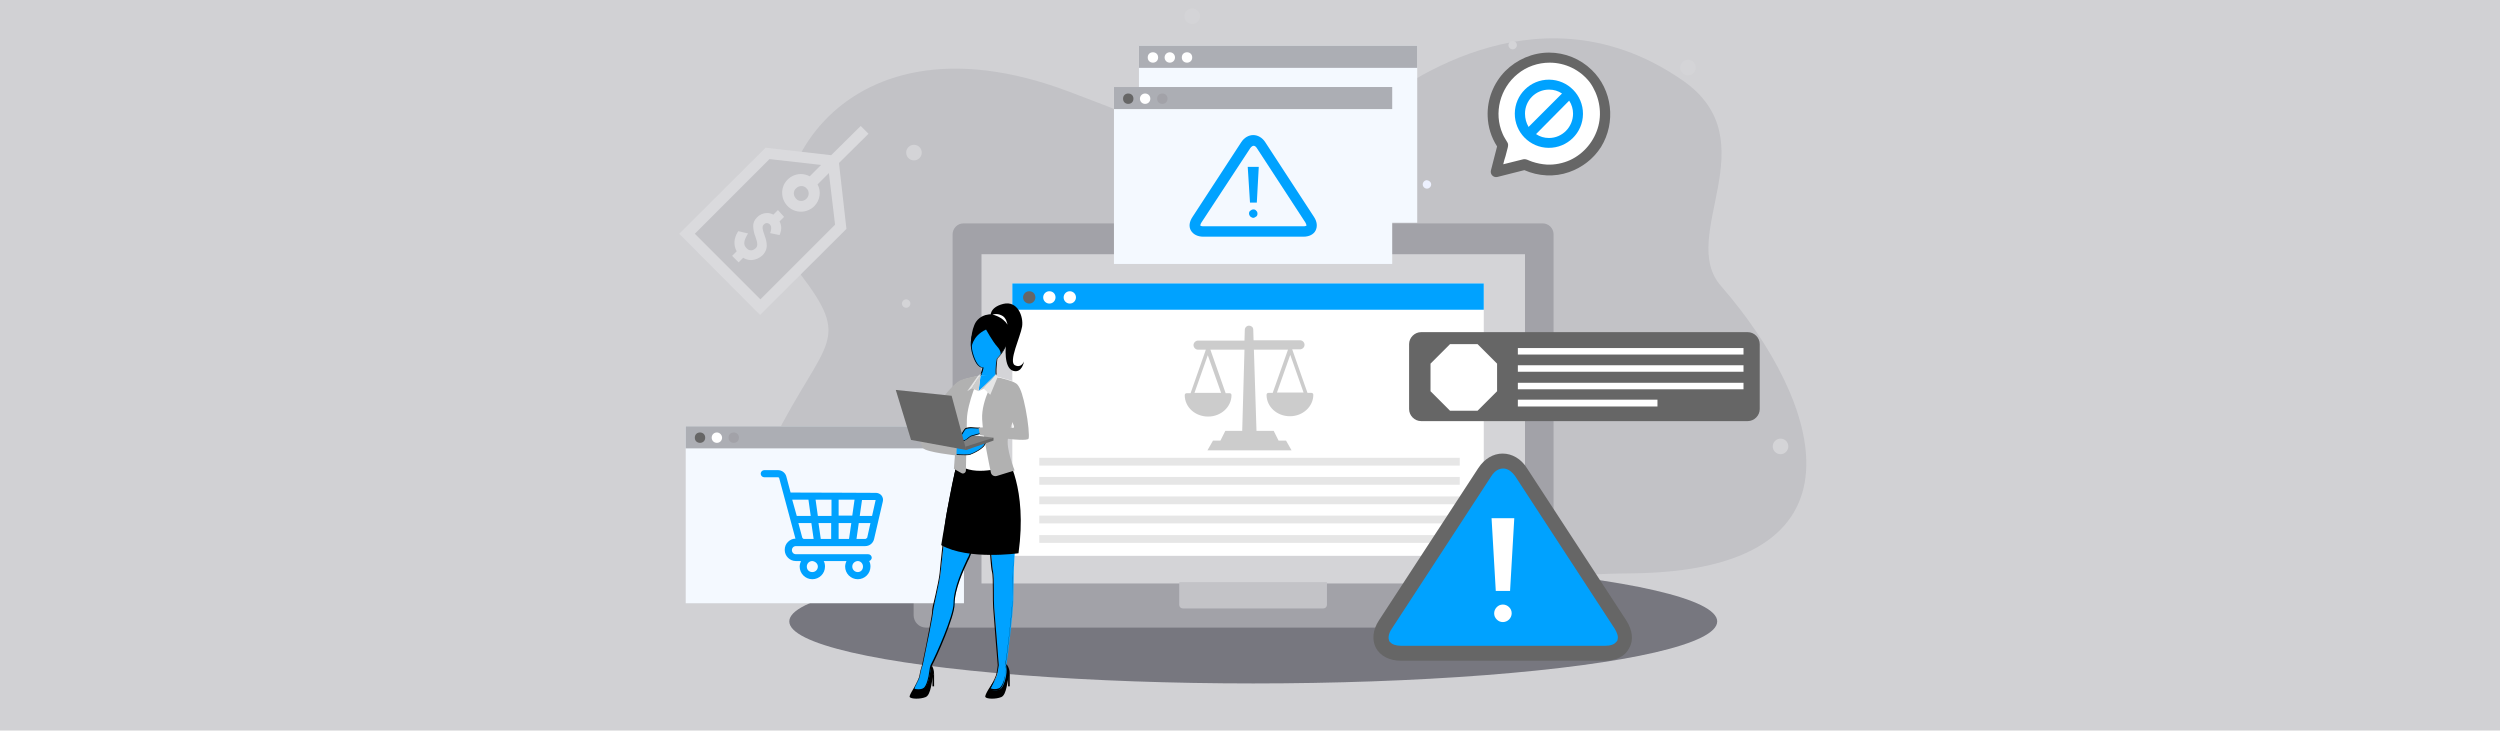 <?xml version="1.0" encoding="utf-8"?>
<!-- Generator: Adobe Illustrator 27.9.6, SVG Export Plug-In . SVG Version: 9.03 Build 54986)  -->
<!DOCTYPE svg PUBLIC "-//W3C//DTD SVG 1.1//EN" "http://www.w3.org/Graphics/SVG/1.1/DTD/svg11.dtd">
<svg version="1.1" id="Layer_1" xmlns:x="http://ns.adobe.com/Extensibility/1.0/" xmlns:i="http://ns.adobe.com/AdobeIllustrator/10.0/" xmlns:graph="http://ns.adobe.com/Graphs/1.0/"
	 xmlns="http://www.w3.org/2000/svg" xmlns:xlink="http://www.w3.org/1999/xlink" x="0px" y="0px" width="770px" height="225px"
	 viewBox="0 0 770 225" style="enable-background:new 0 0 770 225;" xml:space="preserve">
<style type="text/css">
	.st0{fill:#D1D1D4;}
	.st1{fill:#C2C2C6;}
	.st2{fill:#D4D4D7;}
	.st3{opacity:0.8;}
	.st4{fill:#60606A;}
	.st5{fill:#A2A2A8;}
	.st6{fill:#C3C3C7;}
	.st7{fill:#FFFFFF;}
	.st8{fill:#00A2FF;}
	.st9{fill:#666666;}
	.st10{fill:#F4F9FF;}
	.st11{fill:#ACAEB4;}
	.st12{fill:#EDF1FF;}
	.st13{fill:#E6E6E6;}
	.st14{fill:#CFBEB8;}
	.st15{fill:#CCCCCC;}
	.st16{fill:#B1B1B1;}
	.st17{fill:#808080;}
	.st18{fill:#DADADD;}
</style>
<rect class="st0" width="770" height="225"/>
<g>
	<path class="st1" d="M518.3,24.8c26.7,18.6-1.7,47.8,11.7,63.2c31.3,36,47.9,87.9-27.7,88.6c-82.3,0.7-37.7,31.7-92.8,6.2
		s-49.4-22.9-94.7-5.7s-92.8-9.6-76.6-41.4c16.1-31.8,24.5-30.1,8-51.7c-17-22.3,9.5-83.5,83-55.8c58.4,22,64.2,29.7,91,7.2
		C434.7,23.2,476.1-4.5,518.3,24.8z"/>
</g>
<g>
	<g>
		<circle class="st2" cx="367.2" cy="5" r="2.4"/>
	</g>
	<g>
		<path class="st2" d="M467.2,13.9c0,0.7-0.6,1.3-1.3,1.3c-0.7,0-1.3-0.6-1.3-1.3c0-0.7,0.6-1.3,1.3-1.3
			C466.6,12.6,467.2,13.2,467.2,13.9z"/>
	</g>
	<g>
		<path class="st2" d="M522.3,20.8c0,1.3-1.1,2.4-2.4,2.4c-1.3,0-2.4-1.1-2.4-2.4c0-1.3,1.1-2.4,2.4-2.4
			C521.2,18.4,522.3,19.5,522.3,20.8z"/>
	</g>
	<g>
		<path class="st2" d="M280.4,93.5c0,0.7-0.6,1.3-1.3,1.3c-0.7,0-1.3-0.6-1.3-1.3c0-0.7,0.6-1.3,1.3-1.3
			C279.8,92.2,280.4,92.8,280.4,93.5z"/>
	</g>
	<g>
		<path class="st2" d="M550.8,137.5c0,1.3-1.1,2.4-2.4,2.4s-2.4-1.1-2.4-2.4c0-1.3,1.1-2.4,2.4-2.4S550.8,136.1,550.8,137.5z"/>
	</g>
	<g>
		<circle class="st2" cx="281.5" cy="47" r="2.4"/>
	</g>
</g>
<g class="st3">
	<ellipse class="st4" cx="386" cy="191.4" rx="142.9" ry="19.1"/>
</g>
<g>
	<g>
		<path class="st5" d="M478.5,187.5c0,1.9-1.5,3.4-3.4,3.4H296.8c-1.9,0-3.4-1.5-3.4-3.4V72.2c0-1.9,1.5-3.4,3.4-3.4h178.3
			c1.9,0,3.4,1.5,3.4,3.4V187.5z"/>
	</g>
	<g>
		<rect x="302.3" y="78.3" class="st2" width="167.4" height="106.4"/>
	</g>
	<g>
		<path class="st5" d="M281.4,179.7v9.8c0,2.1,1.7,3.8,3.8,3.8h201.5c2.1,0,3.8-1.7,3.8-3.8v-9.8H281.4z"/>
	</g>
	<g>
		<path class="st6" d="M363.2,179.3v7c0,0.6,0.5,1.1,1.1,1.1h43.3c0.6,0,1.1-0.5,1.1-1.1v-7H363.2z"/>
	</g>
</g>
<g>
	<g>
		<g>
			<rect x="311.8" y="87.3" class="st7" width="145.2" height="83.9"/>
		</g>
		<g>
			<rect x="311.8" y="87.3" class="st8" width="145.2" height="8.1"/>
		</g>
	</g>
	<g>
		<g>
			<path class="st9" d="M318.9,91.6c0,1-0.8,1.9-1.9,1.9c-1,0-1.9-0.8-1.9-1.9c0-1,0.8-1.9,1.9-1.9
				C318.1,89.7,318.9,90.5,318.9,91.6z"/>
		</g>
		<g>
			<path class="st7" d="M325.1,91.6c0,1-0.8,1.9-1.9,1.9c-1,0-1.9-0.8-1.9-1.9c0-1,0.8-1.9,1.9-1.9
				C324.3,89.7,325.1,90.5,325.1,91.6z"/>
		</g>
		<g>
			<path class="st7" d="M331.4,91.6c0,1-0.8,1.9-1.9,1.9c-1,0-1.9-0.8-1.9-1.9c0-1,0.8-1.9,1.9-1.9
				C330.5,89.7,331.4,90.5,331.4,91.6z"/>
		</g>
	</g>
</g>
<g>
	<g>
		<g>
			<rect x="350.8" y="14.1" class="st10" width="85.7" height="54.5"/>
		</g>
		<g>
			<rect x="350.8" y="14.1" class="st11" width="85.7" height="6.8"/>
		</g>
	</g>
	<g>
		<g>
			<circle class="st7" cx="355.1" cy="17.7" r="1.6"/>
		</g>
		<g>
			<path class="st7" d="M361.9,17.7c0,0.9-0.7,1.6-1.6,1.6c-0.9,0-1.6-0.7-1.6-1.6c0-0.9,0.7-1.6,1.6-1.6
				C361.2,16.1,361.9,16.8,361.9,17.7z"/>
		</g>
		<g>
			<circle class="st7" cx="365.6" cy="17.7" r="1.6"/>
		</g>
	</g>
</g>
<g>
	<g>
		<g>
			<rect x="343.1" y="26.8" class="st10" width="85.7" height="54.5"/>
		</g>
		<g>
			<rect x="343.1" y="26.8" class="st11" width="85.7" height="6.8"/>
		</g>
	</g>
	<g>
		<g>
			<circle class="st9" cx="347.5" cy="30.4" r="1.6"/>
		</g>
		<g>
			<path class="st7" d="M354.3,30.4c0,0.9-0.7,1.6-1.6,1.6c-0.9,0-1.6-0.7-1.6-1.6c0-0.9,0.7-1.6,1.6-1.6
				C353.6,28.8,354.3,29.5,354.3,30.4z"/>
		</g>
		<g>
			<circle class="st5" cx="358" cy="30.4" r="1.6"/>
		</g>
	</g>
</g>
<g>
	<g>
		<g>
			<path class="st8" d="M401.5,72.9h-30.9c-1.7,0-3.1-0.7-3.8-1.9c-0.7-1.2-0.5-2.7,0.5-4.2v0l15-23c0.9-1.4,2.3-2.2,3.7-2.2
				c1.4,0,2.8,0.8,3.7,2.2l15,23c1,1.5,1.1,3,0.5,4.2C404.6,72.2,403.2,72.9,401.5,72.9z M370,68.6c-0.3,0.5-0.3,0.8-0.3,0.9
				c0,0,0.3,0.2,0.9,0.2h30.9c0.6,0,0.9-0.2,0.9-0.2c0,0,0-0.3-0.3-0.9l-15-23c-0.3-0.5-0.7-0.7-1-0.7c-0.3,0-0.7,0.3-1,0.7
				L370,68.6z"/>
		</g>
	</g>
	<g>
		<g>
			<path class="st8" d="M385.1,66.7c-0.2-0.2-0.4-0.6-0.4-0.9c0-0.4,0.1-0.7,0.4-0.9c0.2-0.2,0.6-0.4,0.9-0.4c0.4,0,0.7,0.1,0.9,0.4
				c0.3,0.2,0.4,0.6,0.4,0.9c0,0.4-0.1,0.7-0.4,0.9c-0.3,0.2-0.6,0.4-0.9,0.4C385.7,67.1,385.4,66.9,385.1,66.7z M384.3,51.4h3.4
				l-0.6,11H385L384.3,51.4z"/>
		</g>
	</g>
</g>
<g>
	<path class="st9" d="M490.2,21.5c-3.5-3.4-8.2-5.3-13.1-5.3c-5,0-9.9,2.1-13.5,5.7c-3.6,3.7-5.6,8.7-5.4,13.9
		c0.1,3.3,1.1,6.5,2.9,9.3c-0.6,2.5-1.3,4.9-1.9,7.4c-0.3,1.2,0.8,2.3,2,2c2.8-0.7,5.5-1.4,8.3-2.1c4.3,1.9,9.3,2.2,13.8,0.6
		c4-1.4,7.5-4.1,9.8-7.7C497.8,37.7,496.6,27.6,490.2,21.5z"/>
</g>
<g>
	<path class="st7" d="M492.3,38.8c-1.2,4.6-4.4,8.5-8.7,10.5c-2.2,1-4.7,1.5-7.1,1.4c-1.6-0.1-3.1-0.4-4.6-0.9c-1-0.3-1.9-1-2.9-0.7
		c-2,0.5-4,1-6,1.5c0.2-0.8,0.4-1.7,0.7-2.5c0.2-0.9,0.5-1.8,0.7-2.7c0.1-0.5,0.2-1-0.1-1.5c-0.5-0.9-1.1-1.7-1.5-2.7
		c-2.8-6.4-0.8-14,4.6-18.4c2.8-2.3,6.3-3.5,9.9-3.5c4.8,0,9.4,2.2,12.4,6.1C492.4,29.2,493.5,34.2,492.3,38.8z"/>
</g>
<g>
	
		<ellipse transform="matrix(6.991988e-03 -1 1 6.991988e-03 438.721 511.891)" class="st8" cx="477.1" cy="35" rx="10.5" ry="10.5"/>
</g>
<g>
	<path class="st7" d="M469.7,35c0-4.1,3.3-7.4,7.4-7.4c1.5,0,2.8,0.4,4,1.2l-10.3,10.3C470.1,37.9,469.7,36.5,469.7,35z"/>
</g>
<g>
	<path class="st7" d="M477.1,42.5c-1.5,0-2.8-0.4-4-1.2L483.3,31c0.8,1.2,1.2,2.6,1.2,4C484.5,39.1,481.2,42.5,477.1,42.5z"/>
</g>
<g>
	<path class="st12" d="M440.8,56.8c0,0.7-0.6,1.3-1.3,1.3c-0.7,0-1.3-0.6-1.3-1.3s0.6-1.3,1.3-1.3C440.2,55.6,440.8,56.1,440.8,56.8
		z"/>
</g>
<g>
	<rect x="320.1" y="141" class="st13" width="129.5" height="2.4"/>
</g>
<g>
	<rect x="320.1" y="146.9" class="st13" width="129.5" height="2.4"/>
</g>
<g>
	<rect x="320.1" y="152.9" class="st13" width="129.5" height="2.4"/>
</g>
<g>
	<rect x="320.1" y="158.8" class="st13" width="129.5" height="2.4"/>
</g>
<g>
	<rect x="320.1" y="164.8" class="st13" width="129.5" height="2.4"/>
</g>
<g>
	<g>
		<g>
			<rect x="211.2" y="131.3" class="st10" width="85.7" height="54.5"/>
		</g>
		<g>
			<rect x="211.2" y="131.3" class="st11" width="85.7" height="6.8"/>
		</g>
	</g>
	<g>
		<g>
			<circle class="st9" cx="215.6" cy="134.8" r="1.6"/>
		</g>
		<g>
			<path class="st7" d="M222.4,134.8c0,0.9-0.7,1.6-1.6,1.6s-1.6-0.7-1.6-1.6s0.7-1.6,1.6-1.6S222.4,134,222.4,134.8z"/>
		</g>
		<g>
			<circle class="st5" cx="226" cy="134.8" r="1.6"/>
		</g>
	</g>
</g>
<g>
	<path class="st9" d="M494.3,203.5h-62.8c-3.5,0-6.3-1.4-7.7-3.9c-1.3-2.5-1-5.6,0.9-8.5v0l30.6-46.9c1.9-2.9,4.6-4.5,7.5-4.5
		c2.9,0,5.7,1.6,7.5,4.5l30.6,46.9c1.9,3,2.3,6.1,0.9,8.5C500.6,202.1,497.8,203.5,494.3,203.5z"/>
</g>
<g>
	<g>
		<g>
			<path d="M282.5,210.4c0,0-2.7,3.8-2.3,4.3c0.4,0.6,3.2,0.7,4.9,0c1.7-0.7,1.8-5.1,2.5-7c0.3-0.8-0.4-3.1-1.3-3.3
				c-1-0.2-2,0.3-2,0.3S285.2,207.4,282.5,210.4z"/>
		</g>
	</g>
	<g>
		<g>
			<path d="M305.7,210.4c0,0-2.6,3.7-2.2,4.3c0.4,0.6,3.2,0.7,4.9,0c1.7-0.7,1.8-5.1,2.5-7c0.3-0.8-0.4-3.1-1.3-3.3
				c-1-0.2-2.1,0.4-2.1,0.4S308.5,207.5,305.7,210.4z"/>
		</g>
	</g>
	<g>
		<path class="st8" d="M311.7,145.3c-7.1-20.8-17-1.6-17-1.6s-2.3,11.1-2.8,13.9c-0.5,2.8-2,16.4-2.2,18.7c-0.2,2.3-2.4,11-2.3,11.8
			c0.1,0.7-2.5,13.3-3.2,16.6c0,0,0,0,0,0c0,0-0.6,1.6-0.8,3.1c-0.2,1.3-1.9,4-1.8,4.3c0.1,0.3,2.3,0.6,3.2-0.2
			c0.9-0.9,1.5-3.4,1.7-4.9c0.1-1,0.3-1.7,0.4-2c1.6-2.9,7.1-15.3,7.1-19c0-5.7,4-13.1,4.6-14.4c4.8-11.8,3.9-15.5,4.5-16.2
			c0.6-0.8,0.7,0.5,1.1,2.2c0.4,1.7,1.2,16.4,1.6,18.3c0.5,1.9,0.1,8.2,0.4,11.4c0.3,3.2,1.4,17.6,1.4,17.6s-0.2,1.7-0.5,3
			c-0.3,1.2-2.1,4-2,4.4c0.1,0.3,2.3,0.6,3.2-0.2c0.9-0.9,1.6-3.4,1.7-4.9c0.1-1-0.1-1.8-0.1-2.2c0.4-1.3,2.1-16.1,2.2-19.8
			c0.1-3.8,0.1-9,0.2-10.7C313,158.6,315.4,156.4,311.7,145.3z"/>
		<path d="M306.3,212.7c-0.4,0-0.7,0-1-0.1c-0.3-0.1-0.4-0.2-0.5-0.3c0-0.2,0.2-0.6,0.8-1.8c0.5-0.9,1-2,1.2-2.6
			c0.3-1.2,0.5-2.9,0.5-3c0,0-1.2-14.4-1.4-17.6c-0.1-1.4-0.1-3.3-0.1-5.2c0-2.5,0-5.1-0.3-6.1c-0.3-1-0.6-5.7-0.9-10.2
			c-0.3-3.7-0.5-7.3-0.7-8.1c-0.1-0.3-0.1-0.6-0.2-0.9c-0.1-0.6-0.3-1.4-0.4-1.4c0,0-0.1,0-0.2,0.2c-0.2,0.2-0.2,0.6-0.3,1.4
			c-0.2,2-0.7,6.3-4.2,14.8c-0.1,0.2-0.2,0.5-0.5,1c-1.2,2.6-4.1,8.6-4.1,13.4c0,3.7-5.4,16-7.1,19.1c-0.1,0.3-0.2,0.9-0.4,1.9
			c-0.2,1.4-0.8,4.1-1.7,5c-0.7,0.7-2.2,0.7-2.9,0.5c-0.3-0.1-0.4-0.2-0.5-0.3c0-0.2,0.1-0.5,0.6-1.5c0.5-1,1.1-2.1,1.2-2.9
			c0.2-1.5,0.8-3.1,0.8-3.2c1.6-7.6,3.2-16,3.1-16.5c-0.1-0.4,0.3-2.2,1-5c0.6-2.6,1.2-5.6,1.3-6.8c0.2-2.4,1.6-15.9,2.2-18.7
			c0.5-2.8,2.8-13.8,2.8-13.9l0,0c0.2-0.3,4.5-8.6,9.5-8.2c3,0.2,5.6,3.5,7.7,9.8l0,0c2.7,7.9,2.3,11.3,1.4,18.2
			c-0.3,2.8-0.8,6.3-1,10.9c-0.1,1.4-0.1,5.5-0.2,9.1l0,1.6c-0.1,3.6-1.8,18.2-2.2,19.8c0.1,0.5,0.2,1.2,0.1,2.2
			c-0.1,1.5-0.7,4.1-1.7,5C307.8,212.5,307,212.7,306.3,212.7z M294.7,143.8c-0.1,0.5-2.3,11.2-2.8,13.9c-0.5,2.8-2,16.3-2.2,18.7
			c-0.1,1.2-0.7,4.2-1.3,6.9c-0.5,2.2-1,4.6-1,4.9c0.1,0.7-2.2,11.9-3.2,16.6c0,0-0.6,1.6-0.8,3.1c-0.1,0.8-0.7,2-1.2,2.9
			c-0.3,0.6-0.6,1.2-0.6,1.3c0,0,0.2,0.1,0.7,0.2c0.7,0.1,1.7,0,2.3-0.5c0.8-0.8,1.4-3.1,1.6-4.9c0.1-1,0.3-1.7,0.4-2
			c1.7-3.1,7.1-15.4,7.1-19c0-4.9,2.9-10.9,4.1-13.5c0.2-0.5,0.4-0.8,0.5-1c3.5-8.5,4-12.7,4.2-14.7c0.1-0.8,0.1-1.3,0.4-1.5
			c0.1-0.1,0.3-0.3,0.5-0.3c0.3,0.1,0.4,0.7,0.6,1.6c0.1,0.3,0.1,0.6,0.2,0.9c0.2,0.8,0.4,4.3,0.7,8.1c0.3,4.3,0.7,9.2,0.9,10.2
			c0.3,1.1,0.3,3.6,0.3,6.2c0,1.9,0,3.9,0.1,5.2c0.3,3.2,1.4,17.6,1.4,17.6c0,0-0.2,1.8-0.5,3c-0.2,0.7-0.7,1.7-1.2,2.7
			c-0.3,0.7-0.8,1.5-0.8,1.6c0,0,0.2,0.1,0.7,0.2c0.8,0.1,1.8,0,2.3-0.5c0.9-0.9,1.6-3.4,1.6-4.9c0.1-1,0-1.7-0.1-2.2l0,0l0,0
			c0.4-1.4,2.1-16.1,2.2-19.7l0-1.6c0-3.6,0.1-7.6,0.2-9.1c0.3-4.6,0.7-8.1,1-11c0.8-6.8,1.2-10.2-1.4-18.1l0,0
			c-2.1-6.1-4.6-9.4-7.5-9.6C299.2,135.4,294.9,143.4,294.7,143.8z"/>
	</g>
	<g>
		<g>
			<path d="M310,140.6c0,0,6.5,9.5,3.7,29.8c0,0-15.5,2.2-23.8-2.5c0,0,3.4-20.9,4.7-24.2C295.8,140.5,310,140.6,310,140.6z"/>
		</g>
	</g>
	<g>
		<g>
			<polygon points="287.7,207.4 287.7,211.4 287.2,211.4 287.2,208.3 			"/>
		</g>
	</g>
	<g>
		<g>
			<polygon points="311,207.4 311,211.4 310.5,211.4 310.5,208.3 			"/>
		</g>
	</g>
	<g>
		<path class="st8" d="M310.4,103.8c0.3-2.9-4.2-9.4-8.2-5.5c0,0-4.4,4.4-2.9,10.1c0.9,3.3,2,4.7,3.3,4.8c0,0,0,0,0,0
			c-0.1,0.3-0.1,0.6-0.2,0.9c-0.5,1.7-1.1,3.2-1.1,3.2s6.8,1.6,5.8-0.2c-0.8-1.4-0.3-5-0.1-6.6C309,108.4,310.1,106.2,310.4,103.8z"
			/>
		<path d="M305.9,118c-1.7,0-4.1-0.6-4.5-0.7l-0.2,0l0.1-0.1c0,0,0.6-1.5,1.1-3.1c0.1-0.3,0.1-0.5,0.2-0.8c-1.4-0.2-2.5-1.8-3.3-4.9
			c-1.5-5.7,2.9-10.2,2.9-10.2c1.7-1.7,3.4-1.4,4.4-0.8c2.4,1.2,4.2,4.6,4,6.4c-0.3,2.4-1.4,4.6-3.4,6.7c-0.2,1.5-0.6,5.1,0.1,6.4
			c0.2,0.3,0.1,0.6,0,0.7C307.1,117.9,306.5,118,305.9,118z M301.6,117.1c2,0.5,5.1,1,5.5,0.4c0,0,0.1-0.1,0-0.4
			c-0.8-1.5-0.4-5.1-0.1-6.6l0,0l0,0c2-2.1,3.1-4.3,3.3-6.6l0,0c0.2-1.8-1.5-5-3.8-6.2c-1-0.5-2.6-0.8-4.1,0.8c0,0-4.3,4.4-2.8,10
			c0.8,3,1.9,4.6,3.2,4.7l0.2,0l-0.1,0.2c-0.1,0.3-0.1,0.6-0.2,0.9C302.3,115.5,301.8,116.7,301.6,117.1z"/>
	</g>
	<g>
		<path class="st7" d="M314.3,119.8c-0.8-1.6-1.4-2.1-2.9-2.6c-0.9-0.3-4.7-1.3-4.7-1.3l-4.6-0.2c0,0-3.2,0.5-5.7,1.4
			c-2.5,0.9-5.7,5.5-5.7,5.5s4.5,10.5,5.3,13.5c0.9,3,0.3,7.7,0.3,7.7c5.4,2.9,13.9-0.3,13.9-0.3c-0.7-2.4-0.7-5.1-0.3-7
			c0-0.2,0.1-0.4,0.1-0.7c0-0.2,0.1-0.5,0.2-0.8c0,0,0,0,0,0c3.4,0.3,6.6,0.5,6.7-0.2C317.2,131.8,315.4,122,314.3,119.8z
			 M311.9,131.8c-0.1,0-0.4,0-0.7,0c0.4-1.1,0.8-2,0.8-2C312.2,130.4,313.1,132,311.9,131.8z"/>
	</g>
	<g>
		<path d="M303.7,101.5c0,0,2.1,3.8,3.4,5.2c1.3,1.4,1.1,2.4,1.1,2.4s5.1-6.2,1.5-10c-3.6-3.8-8.3-2.3-9.6,1
			c-1.4,3.3-0.9,7.3-0.9,7.3S299.2,103.6,303.7,101.5z"/>
	</g>
	<g>
		<path d="M305.1,97.5c0,0-0.5-2.8,3.9-3.9c4.4-1.1,6.3,3.9,5.8,7c-0.5,3.1-4.3,10.9-2.2,11.9c2,1,2.8-1.2,2.8-1.2s-0.6,3.8-3.4,2.9
			c-2.8-0.9-2.4-7.1-2-9.6C310.2,102.2,305.1,97.5,305.1,97.5z"/>
	</g>
	<g>
		<path class="st14" d="M311.9,129.8c0,0-0.2,0.4-0.8,2.2c-0.6-4.9-0.3-7.4-0.3-7.4C310.9,127.2,311.9,129.8,311.9,129.8z"/>
	</g>
	<g>
		<path class="st7" d="M305.7,96.9c0,0,3.1,0.6,4.6,3.1c0,0-0.3-2.3-1.9-2.9C307,96.4,305.7,96.9,305.7,96.9z"/>
	</g>
	<g>
		<path class="st14" d="M310.1,135.1c-0.1,0.3-0.1,0.6-0.2,0.8c-0.1,0.2-0.1,0.4-0.1,0.7c-1.9-1-3.3-1.9-3.3-1.9
			C307,134.8,310.1,135.1,310.1,135.1z"/>
	</g>
	<g>
		<path class="st8" d="M306.9,116l-5.5,4.4l0.6-4.7C302,115.8,305.1,115.1,306.9,116z"/>
	</g>
	<g>
		<polygon class="st15" points="303,119.7 301.4,120.5 306.8,115.2 		"/>
	</g>
	<g>
		<path class="st16" d="M310.5,134.8c-0.8,3.1,2,10.1,2,10.1l-5.5,1.7c-0.8,0.2-1.6-0.2-1.8-1c-0.7-3.4-2.5-11.9-2.7-16.5
			c-0.3-6,4.1-13,4.1-13c7.7,1.3,5.6,13,5.6,13s-0.3,0.7-0.7,1.9c0,0,0,0,0,0c-0.1,0.3-0.2,0.6-0.3,0.9
			C311,132.7,310.7,133.7,310.5,134.8z"/>
	</g>
	<g>
		<path class="st16" d="M301.4,116l0.1-0.3c0,0-4,0.6-6,1.6c-2,1-5.9,6.2-5.9,6.2l5,6.7c0,5.1-0.8,14.2-0.8,14.2l2.3,1.3
			c0.6,0.4,1.4-0.1,1.4-0.8c0.1-3.5,0.2-11.7,0.3-15.7c0.1-5.1,3.8-13.4,3.8-13.4C301.6,116,301.5,116,301.4,116z"/>
	</g>
	<g>
		<path class="st8" d="M294.2,140c0,0,3.8,0.1,4.4,0c0.6-0.1,4.5-1.9,4.8-3.6c0.2-1.7-9.2,1.5-9.2,1.5V140z"/>
		<path d="M297.2,140.2c-1.3,0-2.9-0.1-3-0.1l-0.1,0v-2.3l0.1,0c0.8-0.3,8.1-2.7,9.2-1.8c0.1,0.1,0.2,0.3,0.2,0.4
			c-0.2,1.8-4.3,3.5-4.9,3.7C298.4,140.2,297.9,140.2,297.2,140.2z M294.4,139.9c1.3,0.1,3.8,0.1,4.2,0c0.5-0.1,4.4-1.8,4.7-3.4
			c0-0.1,0-0.1-0.1-0.2c-0.7-0.6-5.7,0.7-8.8,1.8V139.9z"/>
	</g>
	<g>
		<polygon class="st17" points="306,134.8 290.6,133 297.6,138.6 		"/>
	</g>
	<g>
		<polygon class="st9" points="297.6,138.6 306,135.7 306,134.8 297.3,137.6 		"/>
	</g>
	<g>
		<g>
			<path class="st8" d="M301.5,131.9c0,0-1.3,0-2-0.1c-0.6-0.1-1.9,0-2.3,0.4c-0.4,0.3-1.5,2.5-1.7,2.6c-0.2,0.1,0.1,0.4,0.5,0.3
				c0,0,0.3,0.9,1.2,0.6c0.8-0.4,1.4-1.1,1.8-1.3c0.4-0.1,3-0.8,3-0.8S302.2,131.7,301.5,131.9z"/>
			<path d="M296.9,135.8c-0.1,0-0.2,0-0.3-0.1c-0.3-0.1-0.5-0.4-0.6-0.6c-0.3,0.1-0.5-0.1-0.6-0.2c-0.1-0.1,0-0.3,0.1-0.3
				c0.1-0.1,0.4-0.6,0.7-1.1c0.4-0.7,0.8-1.3,1-1.5c0.4-0.4,1.8-0.5,2.4-0.4c0.6,0.1,1.8,0.1,1.9,0.1c0.2-0.1,0.3,0,0.4,0.1
				c0.4,0.3,0.4,1.5,0.3,1.7l0,0.1l-0.1,0c0,0-2.6,0.7-3,0.8c-0.2,0.1-0.4,0.2-0.6,0.4c-0.3,0.3-0.7,0.6-1.2,0.8
				C297.2,135.8,297,135.8,296.9,135.8z M296.2,134.9l0,0.1c0,0,0.1,0.4,0.5,0.5c0.2,0.1,0.3,0.1,0.5,0c0.4-0.2,0.8-0.5,1.1-0.8
				c0.3-0.2,0.5-0.4,0.7-0.5c0.4-0.1,2.4-0.7,2.9-0.8c0-0.5,0-1.2-0.2-1.4c0,0-0.1,0-0.1,0l0,0c0,0-1.3,0-2-0.1
				c-0.5-0.1-1.9,0.1-2.2,0.3c-0.2,0.2-0.6,0.9-0.9,1.4c-0.5,0.8-0.7,1.1-0.8,1.2c0,0,0,0,0.1,0.1c0.1,0,0.2,0,0.3,0L296.2,134.9z"
				/>
		</g>
	</g>
	<g>
		<polygon class="st13" points="302.3,114.9 299.3,119.6 297.9,120.5 301.2,115.8 		"/>
	</g>
	<g>
		<polygon class="st15" points="299.3,119.6 301.4,120.5 302,115.8 302.3,114.9 		"/>
	</g>
	<g>
		<path class="st16" d="M294.7,137.9c0,0-0.2,2,0,2.4c0,0-9.5-1-10.4-2.3c-0.9-1.3-0.9-2.9-0.9-2.9L294.7,137.9z"/>
	</g>
	<g>
		<polygon class="st9" points="297.6,138.6 293.1,121.9 275.9,120.1 280.6,135.5 		"/>
	</g>
	<g>
		<polygon class="st13" points="306.8,115.2 303,119.7 305,121.6 307.3,116.1 		"/>
	</g>
	<g>
		<path class="st16" d="M311.3,131.7c-1-0.1-2.7-0.2-4.1-0.2c-2.1,0-5.8,0.2-5.8,0.2l0.4,2.3c0,0,6.4,1,10,1.3l0,0
			c0,0,4.6,0.5,5-0.2c0.3-0.7-0.1-5.1-0.9-9.1c-0.8-4-1.5-6.3-2.5-7.5c-0.9-1.2-5.8-2.2-5.8-2.2l4.1,13.5c0,0,0.6,1.2,0.6,1.7
			c0,0.2-0.1,0.2-0.3,0.3c-0.1,0-0.3,0-0.6-0.1L311.3,131.7z"/>
	</g>
</g>
<g>
	<g>
		<g>
			<path class="st15" d="M390.7,121c-0.3,0-0.6,0.2-0.6,0.6c0,3.7,3.2,6.6,7.2,6.6c4,0,7.2-3,7.2-6.6c0-0.3-0.2-0.6-0.6-0.6h-1.2
				l-4.7-13.4h2.4c0.7,0,1.4-0.6,1.4-1.4c0-0.7-0.6-1.4-1.4-1.4h-14.3l-0.1-3.3c0-0.7-0.6-1.2-1.3-1.2c-0.7,0-1.3,0.6-1.3,1.3
				l-0.1,3.3H369c-0.7,0-1.4,0.6-1.4,1.4c0,0.7,0.6,1.4,1.4,1.4h2.4l-4.7,13.4h-1.2c-0.3,0-0.6,0.2-0.6,0.6c0,3.7,3.2,6.6,7.2,6.6
				s7.2-3,7.2-6.6c0-0.3-0.2-0.6-0.6-0.6h-1.2l-4.7-13.4h10.5l-0.7,25h-5.2l-1.5,3h-2.3l-1.7,3h25.9l-1.7-3h-2.3l-1.5-3H387l-0.8-25
				h10.5L392,121H390.7z M376.1,121h-8.2l4.1-11.6L376.1,121z M397.4,109.3l4.1,11.6h-8.2L397.4,109.3z"/>
		</g>
	</g>
</g>
<g>
	<path class="st8" d="M245.1,170.7c-1.6-0.1-1.6-2.4,0-2.5c4.6,0,16.6,0,21.4,0c1.3,0,2.4-0.9,2.7-2.1l2.7-11.6
		c0.2-0.7,0-1.4-0.4-1.9c-0.4-0.5-1.1-0.8-1.7-0.8c-1.9,0-18-0.1-26.3-0.1l-1.3-4.9c-0.3-1.2-1.4-2-2.6-2h-4.2
		c-0.6,0-1.1,0.5-1.1,1.1c0,0.6,0.5,1.1,1.1,1.1h4.2c0.2,0,0.4,0.1,0.4,0.3l5,18.6c-0.9,0-1.7,0.4-2.3,1c-0.7,0.7-1,1.5-1,2.5
		c0,1.9,1.6,3.4,3.4,3.4h1.6c-0.2,0.5-0.4,1.1-0.4,1.7c0,2.1,1.7,3.9,3.9,3.9c2.1,0,3.9-1.7,3.9-3.9c0-0.6-0.1-1.2-0.4-1.7h7
		c-0.2,0.5-0.4,1.1-0.4,1.7c0,2.1,1.7,3.9,3.9,3.9c2.1,0,3.9-1.7,3.9-3.9c0-0.6-0.1-1.2-0.4-1.7c0.4-0.1,0.8-0.6,0.8-1
		c0-0.6-0.5-1.1-1.1-1.1L245.1,170.7z M251.9,174.5c0,0.9-0.7,1.7-1.7,1.7s-1.7-0.7-1.7-1.7c0-0.9,0.7-1.7,1.7-1.7h0
		C251.1,172.9,251.9,173.6,251.9,174.5z M264.2,176.2c-0.9,0-1.7-0.7-1.7-1.7c0-0.9,0.7-1.6,1.6-1.7h0.1c0.9,0,1.6,0.8,1.6,1.7
		C265.8,175.5,265.1,176.2,264.2,176.2L264.2,176.2z M269.7,154C269.7,154,269.7,154,269.7,154l-1.1,4.9h-3.8l0.7-4.9L269.7,154
		C269.7,153.9,269.7,153.9,269.7,154L269.7,154z M258.3,166v-4.9h3.9l-0.7,4.9H258.3z M252.8,166l-0.7-4.9h3.9v4.9H252.8z
		 M247.7,166L247.7,166c-0.3,0-0.5-0.2-0.6-0.4l-1.2-4.5h4l0.7,4.9H247.7z M251.9,158.9l-0.7-5l4.9,0v5H251.9z M258.3,158.9v-5
		l4.9,0l-0.7,4.9H258.3z M249,153.9l0.7,5h-4.3l-1.4-5L249,153.9z M266.5,166h-2.7l0.7-4.9h3.6l-1,4.5
		C266.9,165.8,266.7,166,266.5,166z"/>
</g>
<g>
	<g>
		<path class="st9" d="M542,126c0,2-1.7,3.7-3.7,3.7H437.7c-2,0-3.7-1.7-3.7-3.7V106c0-2,1.7-3.7,3.7-3.7h100.6c2,0,3.7,1.7,3.7,3.7
			V126z"/>
	</g>
	<g>
		<rect x="467.5" y="107.2" class="st7" width="69.5" height="2"/>
	</g>
	<g>
		<rect x="467.5" y="112.5" class="st7" width="69.5" height="2"/>
	</g>
	<g>
		<rect x="467.5" y="117.9" class="st7" width="69.5" height="2"/>
	</g>
	<g>
		<rect x="467.5" y="123.1" class="st7" width="43" height="2.1"/>
	</g>
	<g>
		<polygon class="st7" points="455.1,106 446.6,106 440.6,112 440.6,120.5 446.6,126.5 455.1,126.5 461.1,120.5 461.1,112 		"/>
	</g>
</g>
<g>
	<polygon class="st18" points="267.5,41.2 265.1,38.8 256,47.8 235.8,45.5 209.2,72 234.1,97 260.7,70.5 258.4,50.2 	"/>
</g>
<g>
	<path class="st1" d="M257.2,69.2l-23,23L214,72l23-23l15.9,1.8l-3.5,3.5c-0.8-0.4-1.7-0.7-2.7-0.7c-1.5,0-3,0.6-4.1,1.7
		c-1.1,1.1-1.7,2.5-1.7,4.1c0,1.5,0.6,3,1.7,4.1c1.1,1.1,2.5,1.7,4.1,1.7c1.5,0,3-0.6,4.1-1.7c1.8-1.8,2.2-4.6,1-6.7l3.5-3.5
		L257.2,69.2z"/>
</g>
<g>
	<path class="st1" d="M248.4,61.2c-0.4,0.4-1,0.7-1.6,0.7c-0.6,0-1.2-0.2-1.6-0.7c-0.4-0.4-0.7-1-0.7-1.6s0.2-1.2,0.7-1.6
		c0.4-0.4,1-0.7,1.6-0.7c0.6,0,1.2,0.2,1.6,0.7C249.3,58.8,249.3,60.3,248.4,61.2z"/>
</g>
<g>
	<path class="st18" d="M239.6,64.7l-1.4,1.4c-0.6-0.3-1.3-0.5-1.9-0.5c-1.2,0-2.3,0.5-3.1,1.3c-0.9,0.9-1.3,1.9-1.2,3.1
		c0.1,1,0.2,1.7,0.7,3c0.7,1.9,0.7,2.8,0.1,3.4c-0.4,0.4-0.8,0.6-1.3,0.7c-0.1,0-0.1,0-0.2,0c-0.5,0-1-0.2-1.4-0.7
		c-0.9-0.9-0.9-2,0.1-3.8l0.4-0.7l-3-0.7l-0.2,0.3c-1.2,1.9-1.3,4.1-0.3,5.9l-1.4,1.4l2,2l1.4-1.4c0.7,0.4,1.5,0.7,2.4,0.7
		c0.1,0,0.2,0,0.2,0c1.3-0.1,2.4-0.6,3.4-1.5l0,0c1.1-1.2,1.4-2.3,1.2-3.8c-0.1-0.9-0.3-1.4-0.6-2.3l-0.4-1.2
		c-0.1-0.2-0.1-0.5-0.2-0.9l0,0c-0.1-0.7,0.1-1,0.4-1.3c0.3-0.3,0.6-0.4,0.9-0.4c0.2,0,0.5,0.1,0.8,0.3c0.5,0.5,0.7,1,0.4,2.2
		l-0.2,0.6l2.9,0.6l0.2-0.5c0.5-1.4,0.4-2.6-0.2-3.7l1.4-1.4L239.6,64.7z"/>
</g>
<g>
	<path class="st8" d="M431.5,198.9c-1.5,0-2.7-0.4-3.3-1.1l-0.3-0.3l-0.1-0.4c-0.3-0.9,0-2.2,0.9-3.5l30.6-46.9
		c1-1.6,2.3-2.4,3.7-2.4s2.6,0.9,3.7,2.4l30.6,46.9c0.8,1.3,1.2,2.5,0.9,3.4l-0.1,0.4l-0.3,0.3c-0.6,0.8-1.8,1.2-3.4,1.2H431.5z"/>
</g>
<g>
	<path class="st8" d="M430.3,194.7c-0.7,1.1-0.7,1.7-0.7,1.8c0.1,0.1,0.6,0.4,1.8,0.4h62.8c1.3,0,1.8-0.3,1.8-0.4
		c0-0.1,0-0.7-0.7-1.7l-30.6-46.9c-0.6-0.9-1.4-1.5-2-1.5c-0.6,0-1.4,0.6-2,1.5L430.3,194.7z"/>
</g>
<g>
	<g>
		<path class="st7" d="M461,190.8c-0.5-0.5-0.8-1.1-0.8-1.9c0-0.7,0.3-1.4,0.8-1.9c0.5-0.5,1.1-0.8,1.9-0.8c0.7,0,1.4,0.3,1.9,0.8
			c0.5,0.5,0.8,1.1,0.8,1.9c0,0.7-0.3,1.4-0.8,1.9c-0.5,0.5-1.2,0.8-1.9,0.8C462.1,191.6,461.5,191.3,461,190.8z"/>
	</g>
	<g>
		<polygon class="st7" points="459.4,159.6 466.4,159.6 465.1,182 460.7,182 		"/>
	</g>
</g>
</svg>
